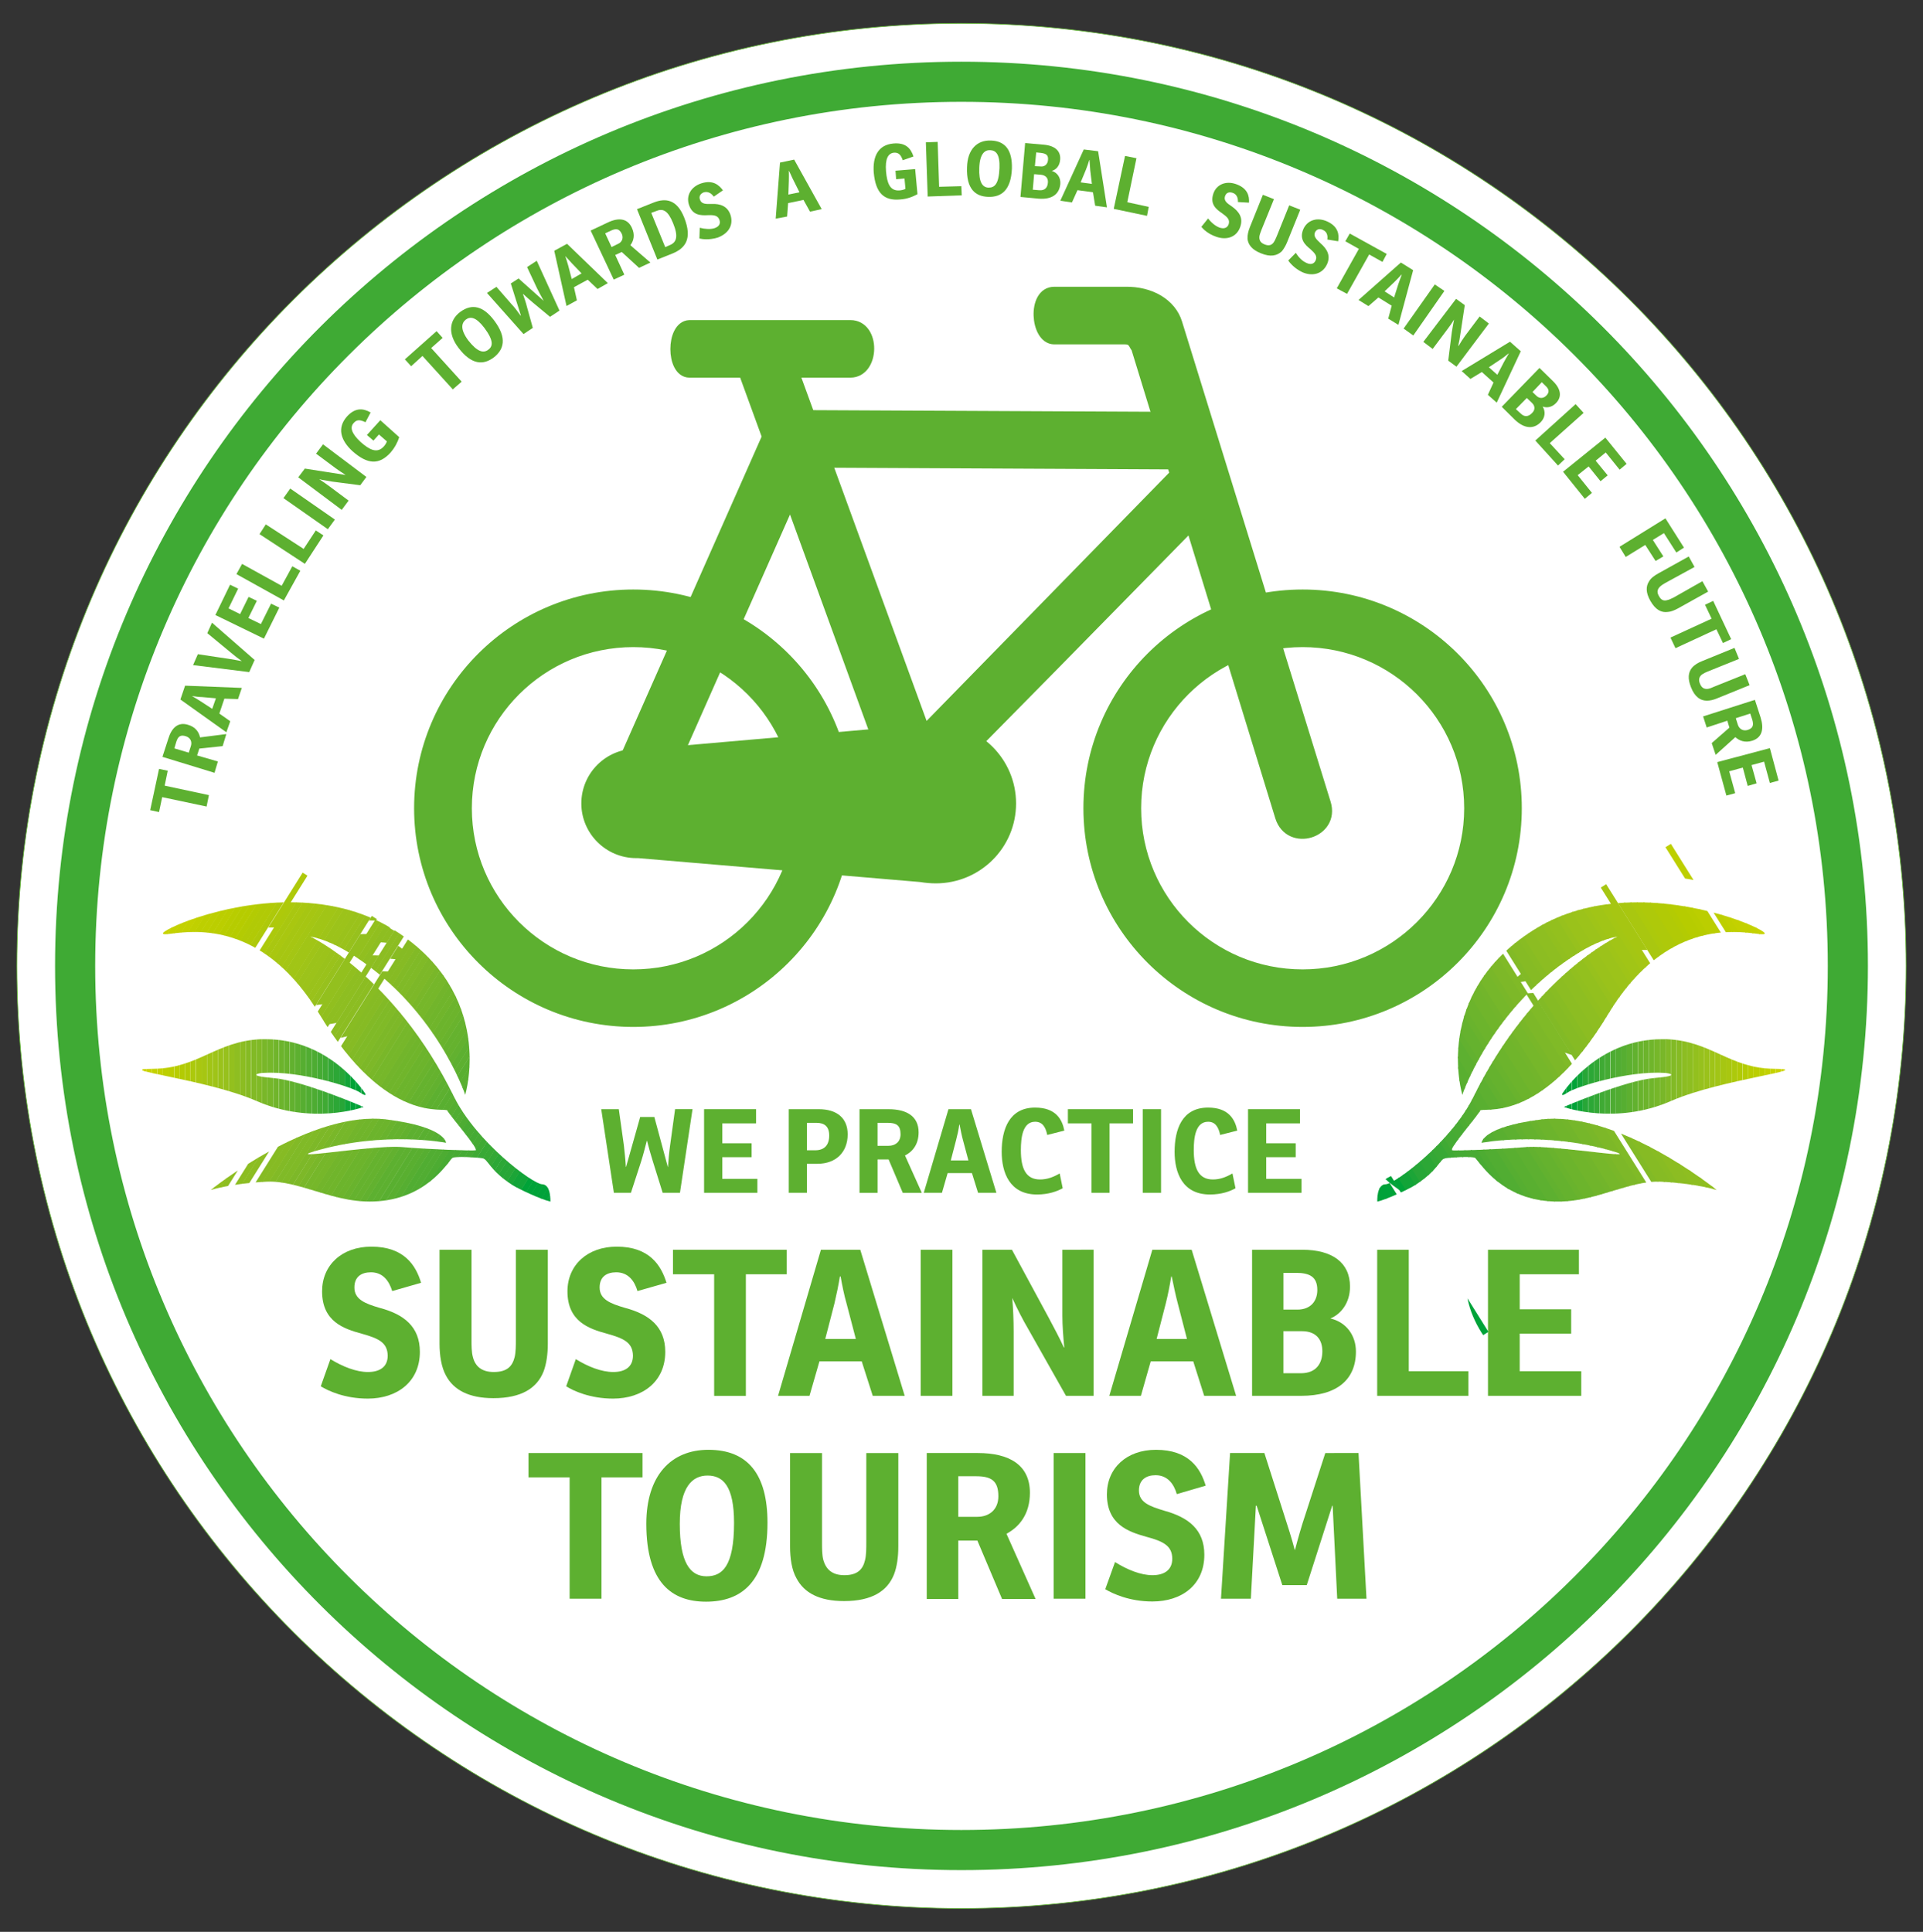<?xml version="1.0" encoding="utf-8"?>
<!-- Generator: Adobe Illustrator 16.0.0, SVG Export Plug-In . SVG Version: 6.00 Build 0)  -->
<!DOCTYPE svg PUBLIC "-//W3C//DTD SVG 1.1//EN" "http://www.w3.org/Graphics/SVG/1.1/DTD/svg11.dtd">
<svg version="1.1" id="Layer_1" xmlns="http://www.w3.org/2000/svg" xmlns:xlink="http://www.w3.org/1999/xlink" x="0px" y="0px"
	 width="102.363px" height="102.845px" viewBox="0 0 102.363 102.845" enable-background="new 0 0 102.363 102.845"
	 xml:space="preserve">
<rect x="0" y="0" width="102.363" height="102.845" fill="#333333" stroke="none"/>
<g>
	<path fill="#FFFFFF" d="M0.898,51.424c0-27.712,22.519-50.181,50.275-50.181c27.78,0,50.292,22.469,50.292,50.181
		c0,27.712-22.513,50.179-50.292,50.179C23.417,101.603,0.898,79.136,0.898,51.424"/>
	<path fill="none" stroke="#5DB030" stroke-width="0.036" stroke-miterlimit="3.864" d="M0.898,51.424
		c0-27.712,22.519-50.181,50.275-50.181c27.78,0,50.292,22.469,50.292,50.181c0,27.712-22.513,50.179-50.292,50.179
		C23.417,101.603,0.898,79.136,0.898,51.424z"/>
	<polygon fill="#5DB030" points="8.466,43.232 8.634,42.437 10.997,42.938 11.121,42.33 8.765,41.826 8.929,41.031 8.466,40.934 
		7.995,43.131 	"/>
	<path fill="#5DB030" d="M10.048,40.07l-0.767-0.229l0.099-0.336c0.086-0.28,0.209-0.408,0.518-0.308
		c0.248,0.084,0.334,0.3,0.262,0.523L10.048,40.07z M10.649,39.257c-0.058-0.279-0.242-0.557-0.641-0.671
		c-0.53-0.167-0.877,0.164-1.053,0.755l-0.308,0.952l2.772,0.85l0.179-0.604l-1.106-0.321l0.118-0.366l1.241-0.13l0.197-0.642
		L10.649,39.257z"/>
	<path fill="#5DB030" d="M10.217,37.055c0.163,0.023,0.394,0.056,0.542,0.056l0.734,0.065l-0.196,0.561l-0.615-0.4
		C10.532,37.234,10.354,37.138,10.217,37.055 M12.257,38.397l-0.581-0.409l0.267-0.793l0.726,0.022l0.204-0.595l-3.021-0.119
		L9.603,37.24l2.446,1.745L12.257,38.397z"/>
	<path fill="#5DB030" d="M12.873,35.197L12.873,35.197c-0.204-0.039-0.489-0.091-0.708-0.124l-1.633-0.245l-0.254,0.58l2.989,0.373
		l0.288-0.646l-2.271-1.985l-0.249,0.558l1.257,1.038C12.441,34.876,12.696,35.074,12.873,35.197"/>
	<polygon fill="#5DB030" points="14.049,34 14.868,32.349 14.43,32.137 13.888,33.223 13.221,32.901 13.672,31.986 13.232,31.777 
		12.781,32.692 12.165,32.389 12.677,31.338 12.246,31.129 11.465,32.742 	"/>
	<polygon fill="#5DB030" points="15.11,31.967 15.988,30.386 15.561,30.146 14.994,31.186 12.886,30.021 12.586,30.564 	"/>
	<polygon fill="#5DB030" points="16.229,30.018 17.216,28.504 16.811,28.239 16.164,29.223 14.149,27.917 13.814,28.436 	"/>
	<polygon fill="#5DB030" points="15.089,26.519 17.451,28.174 17.826,27.66 15.451,26.009 	"/>
	<path fill="#5DB030" d="M16.824,24.151l1.039,0.774c0.165,0.12,0.349,0.242,0.53,0.357c-0.006,0.004,0,0.004,0,0.004
		c-0.203-0.031-0.445-0.072-0.667-0.105l-1.498-0.235l-0.352,0.466l2.313,1.732l0.367-0.493l-1.021-0.762
		c-0.178-0.137-0.367-0.257-0.544-0.378l0,0c0.23,0.057,0.458,0.08,0.68,0.126l1.505,0.196l0.327-0.441l-2.308-1.738L16.824,24.151z
		"/>
	<path fill="#5DB030" d="M19.877,23.457l0.295-0.326l0.423,0.369c-0.037,0.097-0.094,0.193-0.168,0.271
		c-0.358,0.392-0.764,0.17-1.229-0.238c-0.511-0.475-0.576-0.797-0.368-1.017c0.172-0.199,0.356-0.167,0.623-0.036l0.276-0.521
		c-0.413-0.239-0.832-0.254-1.258,0.212c-0.549,0.62-0.326,1.285,0.293,1.851c0.808,0.716,1.42,0.729,2.014,0.084
		c0.25-0.287,0.387-0.565,0.473-0.832l-1.007-0.903l-0.713,0.787L19.877,23.457z"/>
	<polygon fill="#5DB030" points="21.886,19.497 22.488,18.95 24.104,20.73 24.575,20.318 22.952,18.529 23.562,17.989 
		23.241,17.629 21.552,19.131 	"/>
	<path fill="#5DB030" d="M25.778,17.449c0.524,0.701,0.457,0.999,0.203,1.178c-0.268,0.192-0.588,0.086-1.056-0.506
		c-0.436-0.593-0.363-0.919-0.129-1.107C25.033,16.838,25.333,16.867,25.778,17.449 M26.275,19.036
		c0.551-0.423,0.732-1.04,0.027-1.978c-0.577-0.763-1.172-0.914-1.8-0.454c-0.59,0.441-0.673,1.148-0.104,1.904
		C25.117,19.458,25.744,19.428,26.275,19.036"/>
	<path fill="#5DB030" d="M28.362,17.456l-0.307-1.102c-0.052-0.225-0.152-0.508-0.216-0.691v-0.019
		c0.164,0.155,0.373,0.334,0.551,0.485l0.889,0.738l0.502-0.333l-1.21-2.652l-0.515,0.336l0.536,1.141
		c0.104,0.2,0.234,0.455,0.346,0.656v0.001l-1.335-1.191l-0.413,0.266l0.538,1.71h-0.02c-0.151-0.215-0.309-0.428-0.459-0.584
		l-0.824-0.946l-0.503,0.326l1.944,2.188L28.362,17.456z"/>
	<path fill="#5DB030" d="M30.092,13.634c0.107,0.108,0.257,0.291,0.362,0.397l0.503,0.524l-0.523,0.302l-0.188-0.721
		c-0.045-0.163-0.106-0.35-0.156-0.503H30.092z M30.709,15.988l-0.157-0.698l0.733-0.399l0.523,0.495l0.548-0.313l-2.172-2.094
		l-0.68,0.371l0.653,2.942L30.709,15.988z"/>
	<path fill="#5DB030" d="M32.554,13.152l-0.339-0.729l0.313-0.148c0.262-0.117,0.431-0.11,0.569,0.17c0.11,0.243,0,0.455-0.202,0.54
		L32.554,13.152z M33.555,13.055c0.177-0.233,0.259-0.552,0.077-0.936c-0.233-0.498-0.705-0.545-1.269-0.278l-0.922,0.434
		l1.23,2.611l0.563-0.262l-0.485-1.049l0.348-0.16l0.921,0.846l0.604-0.284L33.555,13.055z"/>
	<path fill="#5DB030" d="M34.667,11.333l0.287-0.106c0.347-0.142,0.606,0,0.868,0.637c0.296,0.71,0.205,1.041-0.181,1.191
		l-0.23,0.102L34.667,11.333z M34.992,13.817l0.793-0.316c0.674-0.275,1.1-0.764,0.627-1.94c-0.384-0.941-0.974-1.03-1.609-0.782
		l-0.896,0.356L34.992,13.817z"/>
	<path fill="#5DB030" d="M37.23,12.698c0.17,0.039,0.529,0.085,0.961-0.046c0.55-0.194,0.877-0.639,0.694-1.21
		c-0.157-0.464-0.537-0.606-1.021-0.584c-0.309,0.011-0.529,0-0.603-0.228c-0.072-0.188,0.035-0.329,0.21-0.394
		c0.23-0.058,0.405,0.065,0.523,0.234l0.489-0.337c-0.21-0.283-0.535-0.571-1.157-0.37c-0.549,0.18-0.81,0.654-0.653,1.135
		c0.183,0.575,0.633,0.575,1.007,0.557c0.346-0.014,0.537,0.019,0.62,0.261c0.074,0.227-0.064,0.359-0.26,0.43
		c-0.229,0.073-0.518,0.049-0.791-0.021L37.23,12.698z"/>
	<path fill="#5DB030" d="M41.997,9.089c0.08,0.15,0.158,0.354,0.237,0.501l0.322,0.646l-0.59,0.123l0.026-0.724
		c0.005-0.17,0.005-0.379,0-0.537L41.997,9.089z M41.899,11.528l0.053-0.715l0.818-0.17l0.348,0.625l0.621-0.136l-1.465-2.635
		L41.52,8.656l-0.229,2.985L41.899,11.528z"/>
	<path fill="#5DB030" d="M47.702,9.54l0.445-0.037l0.052,0.551c-0.086,0.047-0.197,0.073-0.309,0.083
		c-0.524,0.045-0.671-0.396-0.726-1.012c-0.056-0.689,0.119-0.967,0.427-0.997c0.249-0.015,0.365,0.123,0.464,0.403l0.57-0.2
		c-0.146-0.453-0.432-0.746-1.062-0.692c-0.836,0.07-1.117,0.715-1.052,1.554c0.099,1.074,0.537,1.509,1.413,1.425
		c0.378-0.027,0.666-0.146,0.914-0.28l-0.123-1.336l-1.047,0.086L47.702,9.54z"/>
	<polygon fill="#5DB030" points="49.382,10.463 51.194,10.399 51.173,9.912 49.99,9.944 49.913,7.554 49.285,7.577 	"/>
	<path fill="#5DB030" d="M53.203,8.944c-0.034,0.87-0.268,1.045-0.578,1.045c-0.333-0.009-0.529-0.293-0.497-1.061
		c0.026-0.736,0.289-0.949,0.582-0.934C53.012,8.009,53.23,8.21,53.203,8.944 M52.595,10.48c0.7,0.027,1.222-0.343,1.27-1.512
		c0.023-0.95-0.336-1.458-1.114-1.487c-0.745-0.029-1.25,0.476-1.276,1.419C51.43,10.079,51.934,10.455,52.595,10.48"/>
	<path fill="#5DB030" d="M55.158,8.115L55.4,8.139c0.281,0.034,0.413,0.113,0.386,0.381c-0.019,0.212-0.164,0.377-0.423,0.339
		l-0.275-0.013L55.158,8.115z M55.047,9.273l0.365,0.03c0.27,0.029,0.393,0.195,0.367,0.429c-0.02,0.249-0.157,0.424-0.463,0.395
		l-0.34-0.028L55.047,9.273z M54.32,10.485l0.969,0.091c0.7,0.054,1.098-0.229,1.152-0.776c0.025-0.324-0.132-0.595-0.452-0.703
		c0.217-0.059,0.419-0.252,0.444-0.599c0.039-0.454-0.274-0.743-0.87-0.795l-0.994-0.086L54.32,10.485z"/>
	<path fill="#5DB030" d="M57.996,8.52c0.015,0.166,0.026,0.384,0.039,0.545l0.087,0.726l-0.597-0.082l0.282-0.68
		c0.065-0.165,0.131-0.359,0.177-0.51H57.996z M57.061,10.778l0.295-0.654l0.824,0.112l0.117,0.716l0.627,0.087l-0.47-2.988
		L57.69,7.957l-1.249,2.73L57.061,10.778z"/>
	<polygon fill="#5DB030" points="59.285,11.119 61.057,11.492 61.148,11.014 60.006,10.766 60.495,8.423 59.886,8.303 	"/>
	<path fill="#5DB030" d="M63.949,12.076c0.116,0.144,0.365,0.382,0.797,0.53c0.549,0.193,1.087,0.023,1.274-0.53
		c0.165-0.48-0.058-0.809-0.456-1.092c-0.263-0.171-0.433-0.31-0.354-0.542c0.072-0.206,0.236-0.232,0.412-0.174
		c0.223,0.08,0.281,0.279,0.275,0.488l0.588,0.033c0.026-0.363-0.08-0.775-0.695-0.989c-0.541-0.188-1.039,0.025-1.201,0.503
		c-0.197,0.578,0.162,0.848,0.464,1.05c0.286,0.207,0.425,0.337,0.349,0.589c-0.081,0.215-0.271,0.244-0.486,0.175
		c-0.211-0.079-0.439-0.263-0.607-0.488L63.949,12.076z"/>
	<path fill="#5DB030" d="M67.813,10.605l-0.588-0.235l-0.692,1.719c-0.085,0.213-0.138,0.428-0.126,0.634
		c0.041,0.322,0.256,0.58,0.707,0.759c0.523,0.22,0.872,0.13,1.12-0.105c0.104-0.128,0.208-0.304,0.278-0.478l0.702-1.735
		l-0.589-0.232l-0.661,1.642c-0.051,0.114-0.098,0.233-0.162,0.326c-0.105,0.146-0.249,0.209-0.491,0.11
		c-0.225-0.09-0.293-0.236-0.27-0.437c0.015-0.093,0.062-0.208,0.1-0.314L67.813,10.605z"/>
	<path fill="#5DB030" d="M68.573,13.87c0.099,0.137,0.333,0.418,0.738,0.615c0.523,0.239,1.079,0.121,1.327-0.416
		c0.203-0.446,0.021-0.8-0.346-1.118c-0.229-0.213-0.386-0.374-0.294-0.583c0.092-0.182,0.26-0.209,0.424-0.126
		c0.223,0.1,0.263,0.313,0.231,0.509l0.579,0.094c0.062-0.345,0.008-0.785-0.579-1.053c-0.525-0.241-1.042-0.083-1.264,0.381
		c-0.25,0.551,0.077,0.862,0.359,1.086c0.26,0.234,0.386,0.386,0.279,0.615c-0.095,0.203-0.293,0.217-0.481,0.123
		c-0.224-0.095-0.42-0.294-0.568-0.537L68.573,13.87z"/>
	<polygon fill="#5DB030" points="71.613,12.845 72.334,13.25 71.157,15.351 71.705,15.645 72.883,13.548 73.59,13.944 
		73.817,13.519 71.849,12.433 	"/>
	<path fill="#5DB030" d="M74.615,14.624c-0.051,0.157-0.138,0.362-0.183,0.509l-0.222,0.703l-0.506-0.326l0.525-0.5
		c0.129-0.124,0.267-0.274,0.365-0.385H74.615z M72.843,16.296l0.53-0.46l0.708,0.439l-0.184,0.688l0.542,0.333l0.784-2.912
		l-0.653-0.408l-2.255,1.994L72.843,16.296z"/>
	<polygon fill="#5DB030" points="76.375,15.143 74.716,17.492 75.231,17.861 76.886,15.488 	"/>
	<path fill="#5DB030" d="M78.762,16.848l-0.777,1.035c-0.116,0.165-0.242,0.352-0.34,0.529c-0.021-0.011-0.021,0.002-0.021-0.011
		c0.045-0.188,0.091-0.432,0.118-0.648l0.229-1.508l-0.464-0.335l-1.742,2.291l0.498,0.376l0.76-1.017
		c0.138-0.18,0.275-0.373,0.379-0.547l0,0c-0.053,0.235-0.084,0.463-0.123,0.681l-0.189,1.508l0.438,0.32l1.726-2.298L78.762,16.848
		z"/>
	<path fill="#5DB030" d="M80.314,18.819c-0.086,0.151-0.203,0.351-0.275,0.487l-0.335,0.648l-0.451-0.403l0.609-0.405
		c0.149-0.094,0.313-0.222,0.437-0.328H80.314z M78.272,20.173l0.608-0.368l0.621,0.56l-0.301,0.654l0.472,0.418l1.28-2.736
		l-0.574-0.509l-2.572,1.562L78.272,20.173z"/>
	<path fill="#5DB030" d="M82.072,20.347l0.183,0.18c0.203,0.182,0.241,0.344,0.06,0.531c-0.143,0.149-0.361,0.189-0.543,0
		l-0.195-0.188L82.072,20.347z M81.273,21.188l0.264,0.249c0.202,0.189,0.176,0.4,0.011,0.556c-0.176,0.18-0.386,0.235-0.601,0.02
		l-0.255-0.233L81.273,21.188z M79.939,21.656l0.693,0.686c0.511,0.488,1.008,0.52,1.387,0.128c0.223-0.229,0.268-0.552,0.098-0.826
		c0.191,0.072,0.478,0.063,0.715-0.19c0.324-0.334,0.254-0.759-0.172-1.17l-0.712-0.696L79.939,21.656z"/>
	<polygon fill="#5DB030" points="81.727,23.453 82.935,24.786 83.289,24.448 82.496,23.591 84.297,21.982 83.872,21.515 	"/>
	<polygon fill="#5DB030" points="83.203,25.115 84.361,26.555 84.741,26.239 83.982,25.296 84.564,24.832 85.198,25.619 
		85.578,25.307 84.938,24.526 85.474,24.088 86.213,25.004 86.585,24.694 85.454,23.298 	"/>
	<polygon fill="#5DB030" points="88.652,27.595 86.207,29.111 86.539,29.651 87.578,29.011 88.129,29.866 88.542,29.622 
		87.982,28.745 88.572,28.382 89.232,29.415 89.639,29.154 	"/>
	<path fill="#5DB030" d="M90.202,30.184l-0.308-0.558l-1.621,0.901c-0.197,0.108-0.393,0.246-0.492,0.422
		c-0.176,0.268-0.176,0.604,0.065,1.031c0.271,0.482,0.589,0.649,0.936,0.598c0.157-0.007,0.354-0.088,0.531-0.184l1.614-0.898
		l-0.307-0.554L89.09,31.81c-0.116,0.05-0.235,0.12-0.326,0.134c-0.191,0.06-0.34,0.014-0.459-0.215
		c-0.124-0.208-0.078-0.36,0.054-0.493c0.077-0.073,0.184-0.145,0.275-0.194L90.202,30.184z"/>
	<polygon fill="#5DB030" points="90.759,32.195 91.11,32.937 88.92,33.943 89.188,34.508 91.366,33.5 91.714,34.233 92.152,34.027 
		91.195,31.99 	"/>
	<path fill="#5DB030" d="M92.569,35.079l-0.24-0.588l-1.728,0.706c-0.21,0.082-0.405,0.2-0.536,0.354
		c-0.203,0.248-0.235,0.581-0.052,1.036c0.202,0.524,0.508,0.716,0.848,0.716c0.165,0,0.361-0.045,0.55-0.127l1.722-0.7l-0.23-0.584
		l-1.64,0.657c-0.118,0.052-0.244,0.11-0.348,0.124c-0.184,0.019-0.327-0.037-0.423-0.272c-0.101-0.233-0.027-0.389,0.109-0.495
		c0.091-0.061,0.214-0.124,0.306-0.157L92.569,35.079z"/>
	<path fill="#5DB030" d="M92.398,38.235l0.768-0.247l0.111,0.331c0.076,0.277,0.051,0.447-0.249,0.542
		c-0.256,0.074-0.446-0.06-0.518-0.271L92.398,38.235z M92.375,39.243c0.207,0.189,0.509,0.318,0.907,0.189
		c0.53-0.175,0.621-0.64,0.438-1.233l-0.305-0.941l-2.757,0.882l0.191,0.59l1.098-0.361l0.111,0.368l-0.942,0.824l0.21,0.626
		L92.375,39.243z"/>
	<polygon fill="#5DB030" points="91.411,40.573 91.897,42.355 92.367,42.226 92.047,41.062 92.772,40.864 93.033,41.841 
		93.506,41.702 93.236,40.731 93.903,40.549 94.212,41.684 94.676,41.556 94.212,39.828 	"/>
	<path fill="none" stroke="#3FAA34" stroke-width="2.136" stroke-miterlimit="3.864" d="M3.999,51.424
		c0-25.998,21.131-47.071,47.174-47.071c26.063,0,47.19,21.073,47.19,47.071c0,26.003-21.127,47.068-47.19,47.068
		C25.13,98.492,3.999,77.427,3.999,51.424z"/>
	<polygon fill="#5DB030" points="28.133,78.65 30.322,78.65 30.322,85.111 32.017,85.111 32.017,78.65 34.202,78.65 34.202,77.355 
		28.133,77.355 	"/>
	<path fill="#5DB030" d="M39.074,81.076c0,2.324-0.634,2.842-1.464,2.842c-0.882,0-1.425-0.744-1.425-2.793
		c0-1.979,0.672-2.57,1.477-2.57C38.475,78.554,39.074,79.093,39.074,81.076 M37.583,85.269c1.871,0,3.271-1.031,3.271-4.205
		c0-2.553-1.027-3.881-3.146-3.881c-2,0-3.304,1.389-3.304,3.938C34.404,84.287,35.785,85.269,37.583,85.269"/>
	<path fill="#5DB030" d="M43.758,77.355h-1.702v4.982c0,0.607,0.086,1.246,0.347,1.697c0.406,0.766,1.212,1.203,2.526,1.203
		c1.504,0,2.308-0.545,2.655-1.408c0.163-0.406,0.234-0.955,0.234-1.484v-4.99h-1.704v4.74c0,0.33,0,0.697-0.068,0.965
		c-0.116,0.496-0.41,0.799-1.099,0.799c-0.662,0-0.981-0.324-1.12-0.805c-0.07-0.266-0.07-0.619-0.07-0.896V77.355z"/>
	<path fill="#5DB030" d="M51.011,80.751v-2.16h0.935c0.792,0,1.198,0.215,1.198,1.064c0,0.723-0.498,1.096-1.118,1.096H51.011z
		 M53.576,81.654c0.693-0.373,1.247-1.055,1.247-2.184c0-1.484-1.104-2.115-2.771-2.115h-2.721v7.77h1.68v-3.109h1.015l1.314,3.109
		h1.785L53.576,81.654z"/>
	<rect x="56.086" y="77.355" fill="#5DB030" width="1.695" height="7.756"/>
	<path fill="#5DB030" d="M58.834,84.605c0.405,0.242,1.294,0.654,2.506,0.654c1.574,0,2.768-0.887,2.768-2.49
		c0-1.342-0.854-1.99-2.122-2.34c-0.797-0.24-1.36-0.445-1.36-1.084c0-0.559,0.381-0.809,0.884-0.809
		c0.648,0,0.98,0.477,1.132,1.006l1.538-0.449c-0.274-0.916-0.891-1.91-2.649-1.91c-1.564,0-2.609,0.979-2.609,2.371
		c0,1.602,1.143,1.992,2.09,2.258c0.918,0.242,1.383,0.484,1.389,1.168c0,0.625-0.459,0.879-1.054,0.879
		c-0.621,0-1.339-0.289-1.993-0.699L58.834,84.605z"/>
	<path fill="#5DB030" d="M70.547,77.355l-1.072,3.313c-0.176,0.512-0.393,1.271-0.542,1.844H68.92
		c-0.145-0.561-0.382-1.305-0.558-1.844l-1.058-3.313h-1.826l-0.484,7.756h1.59l0.268-4.951h0.041l1.366,4.227h1.301l1.354-4.227
		h0.024l0.243,4.951h1.558l-0.424-7.756H70.547z"/>
	<path fill="#5DB030" d="M17.074,73.802c0.404,0.248,1.279,0.656,2.504,0.656c1.568,0,2.772-0.9,2.772-2.49
		c0-1.342-0.855-2-2.132-2.338c-0.798-0.232-1.353-0.457-1.353-1.088c0-0.574,0.374-0.809,0.883-0.809c0.641,0,0.967,0.471,1.13,1
		l1.536-0.441c-0.273-0.918-0.894-1.924-2.648-1.924c-1.563,0-2.621,0.98-2.621,2.379c0,1.607,1.15,1.994,2.106,2.254
		c0.909,0.252,1.371,0.473,1.387,1.168c0,0.625-0.453,0.873-1.056,0.873c-0.62,0-1.341-0.285-1.994-0.686L17.074,73.802z"/>
	<path fill="#5DB030" d="M25.098,66.533h-1.701v4.998c0,0.615,0.093,1.25,0.347,1.709c0.406,0.756,1.216,1.195,2.519,1.195
		c1.503,0,2.321-0.541,2.669-1.414c0.156-0.406,0.229-0.947,0.229-1.477v-5.012h-1.701v4.75c0,0.34,0,0.697-0.066,0.971
		c-0.125,0.49-0.405,0.789-1.112,0.789c-0.647,0-0.988-0.309-1.11-0.799c-0.073-0.266-0.073-0.611-0.073-0.896V66.533z"/>
	<path fill="#5DB030" d="M30.139,73.802c0.386,0.248,1.284,0.656,2.494,0.656c1.569,0,2.779-0.9,2.779-2.49
		c0-1.342-0.863-2-2.132-2.338c-0.798-0.232-1.361-0.457-1.361-1.088c0-0.574,0.379-0.809,0.883-0.809c0.642,0,0.98,0.471,1.131,1
		l1.545-0.441c-0.284-0.918-0.898-1.924-2.65-1.924c-1.557,0-2.622,0.98-2.622,2.379c0,1.607,1.144,1.994,2.1,2.254
		c0.91,0.252,1.372,0.473,1.387,1.168c0,0.625-0.452,0.873-1.047,0.873c-0.629,0-1.35-0.285-1.995-0.686L30.139,73.802z"/>
	<polygon fill="#5DB030" points="35.823,67.839 38.015,67.839 38.015,74.312 39.703,74.312 39.703,67.839 41.878,67.839 
		41.878,66.533 35.823,66.533 	"/>
	<path fill="#5DB030" d="M44.746,67.955c0.077,0.439,0.194,1.023,0.313,1.426l0.498,1.902h-1.628l0.492-1.902
		c0.11-0.467,0.22-1.004,0.288-1.426H44.746z M43.09,74.31l0.53-1.838h2.249l0.588,1.838h1.701l-2.365-7.777h-2.094l-2.282,7.777
		H43.09z"/>
	<rect x="49.01" y="66.533" fill="#5DB030" width="1.688" height="7.777"/>
	<path fill="#5DB030" d="M56.551,66.533v3.506c0,0.537,0.047,1.129,0.1,1.688c0,0-0.008,0.012-0.02,0.012
		c-0.223-0.496-0.539-1.078-0.817-1.604l-1.948-3.602h-1.573v7.777h1.664v-3.432c0-0.602-0.026-1.209-0.073-1.762v-0.014
		c0.268,0.586,0.554,1.148,0.856,1.662l2.003,3.545h1.472v-7.777H56.551z"/>
	<path fill="#5DB030" d="M62.371,67.955c0.092,0.439,0.211,1.023,0.321,1.426l0.491,1.902h-1.615l0.49-1.902
		c0.117-0.467,0.221-1.004,0.288-1.426H62.371z M60.731,74.31l0.524-1.838h2.262L64.1,74.31h1.7l-2.367-7.777H61.34l-2.29,7.777
		H60.731z"/>
	<path fill="#5DB030" d="M68.318,67.763h0.666c0.752,0,1.138,0.225,1.138,0.916c0,0.584-0.354,1.041-1.06,1.041h-0.744V67.763z
		 M68.318,70.869h0.987c0.745,0,1.085,0.438,1.085,1.07c0,0.65-0.334,1.168-1.137,1.168h-0.936V70.869z M66.649,74.31h2.615
		c1.904,0,2.913-0.863,2.913-2.357c0-0.852-0.504-1.563-1.361-1.762c0.523-0.211,1.046-0.783,1.046-1.697
		c0-1.27-0.934-1.961-2.543-1.961h-2.67V74.31z"/>
	<polygon fill="#5DB030" points="73.309,74.31 78.162,74.31 78.162,73 74.99,73 74.99,66.533 73.309,66.533 	"/>
	<polygon fill="#5DB030" points="79.207,74.31 84.172,74.31 84.172,73 80.895,73 80.895,70.998 83.635,70.998 83.635,69.703 
		80.895,69.703 80.895,67.839 84.047,67.839 84.047,66.533 79.207,66.533 	"/>
	<path fill="#5DB030" d="M33.585,63.501l0.543-1.668c0.112-0.355,0.224-0.787,0.301-1.098h0.014c0.078,0.322,0.197,0.729,0.3,1.064
		l0.531,1.701h0.921l0.669-4.451h-0.929L35.667,61c-0.046,0.326-0.086,0.768-0.11,1.125l-0.007,0.008l-0.719-2.668h-0.753
		l-0.751,2.66l-0.013-0.01c-0.021-0.402-0.072-0.82-0.105-1.143L32.94,59.05h-0.936l0.674,4.451H33.585z"/>
	<polygon fill="#5DB030" points="37.479,63.501 40.316,63.501 40.316,62.759 38.447,62.759 38.447,61.605 40.01,61.605 
		40.01,60.865 38.447,60.865 38.447,59.806 40.246,59.806 40.246,59.05 37.479,59.05 	"/>
	<path fill="#5DB030" d="M42.954,61.238v-1.461h0.509c0.426,0,0.676,0.197,0.676,0.674c0,0.504-0.25,0.787-0.747,0.787H42.954z
		 M42.954,61.957h0.556c0.994,0,1.613-0.621,1.613-1.568c0-0.869-0.58-1.338-1.536-1.338h-1.601v4.451h0.968V61.957z"/>
	<path fill="#5DB030" d="M46.712,61v-1.223h0.538c0.452,0,0.687,0.121,0.687,0.607c0,0.414-0.288,0.615-0.635,0.615H46.712z
		 M48.174,61.515c0.411-0.205,0.725-0.598,0.725-1.234c0-0.85-0.634-1.23-1.597-1.23h-1.549v4.451h0.96v-1.775h0.589l0.753,1.775
		h1.013L48.174,61.515z"/>
	<path fill="#5DB030" d="M51.082,59.873c0.045,0.25,0.112,0.588,0.177,0.82l0.29,1.084h-0.937l0.282-1.084
		c0.071-0.266,0.139-0.58,0.169-0.82H51.082z M50.141,63.501l0.303-1.049h1.293l0.326,1.049h0.976l-1.354-4.451h-1.197l-1.315,4.451
		H50.141z"/>
	<path fill="#5DB030" d="M55.363,62.792c-0.743,0-1.021-0.561-1.021-1.563c0-0.639,0.085-1.51,0.757-1.51
		c0.381,0,0.558,0.268,0.647,0.703l0.909-0.232c-0.11-0.578-0.438-1.225-1.557-1.225c-1.38,0-1.777,1.166-1.777,2.354
		c0,1.09,0.412,2.273,1.882,2.273c0.602,0,1.062-0.166,1.366-0.332l-0.161-0.789C56.074,62.666,55.74,62.792,55.363,62.792"/>
	<polygon fill="#5DB030" points="56.845,59.806 58.103,59.806 58.103,63.501 59.062,63.501 59.062,59.806 60.312,59.806 
		60.312,59.05 56.845,59.05 	"/>
	<rect x="60.829" y="59.05" fill="#5DB030" width="0.975" height="4.451"/>
	<path fill="#5DB030" d="M64.563,62.792c-0.739,0-1.018-0.561-1.018-1.563c0-0.639,0.084-1.51,0.764-1.51
		c0.373,0,0.551,0.268,0.641,0.703l0.91-0.232c-0.112-0.578-0.446-1.225-1.551-1.225c-1.395,0-1.784,1.166-1.784,2.354
		c0,1.09,0.405,2.273,1.882,2.273c0.61,0,1.066-0.166,1.36-0.332l-0.163-0.789C65.27,62.666,64.942,62.792,64.563,62.792"/>
	<polygon fill="#5DB030" points="66.434,63.501 69.278,63.501 69.278,62.759 67.402,62.759 67.402,61.605 68.972,61.605 
		68.972,60.865 67.402,60.865 67.402,59.806 69.2,59.806 69.2,59.05 66.434,59.05 	"/>
	<path fill="none" stroke="#5DB030" stroke-width="0.628" stroke-miterlimit="3.864" d="M69.339,34.136
		c-4.927,0-8.909,3.977-8.909,8.894c0,4.91,3.982,8.892,8.909,8.892c4.917,0,8.915-3.982,8.915-8.892
		C78.254,38.112,74.256,34.136,69.339,34.136z M69.339,31.698c6.271,0,11.354,5.069,11.354,11.331
		c0,6.248-5.083,11.328-11.354,11.328c-6.271,0-11.354-5.08-11.354-11.328C57.984,36.767,63.067,31.698,69.339,31.698z"/>
	<path fill="#5DB030" d="M69.339,34.136c-4.927,0-8.909,3.977-8.909,8.894c0,4.91,3.982,8.892,8.909,8.892
		c4.917,0,8.915-3.982,8.915-8.892C78.254,38.112,74.256,34.136,69.339,34.136 M69.339,31.698c6.271,0,11.354,5.069,11.354,11.331
		c0,6.248-5.083,11.328-11.354,11.328c-6.271,0-11.354-5.08-11.354-11.328C57.984,36.767,63.067,31.698,69.339,31.698"/>
	<path fill="#5DB030" d="M68.188,43.481l-7.675-25.002c-0.122-0.078-0.13-0.463-0.627-0.459h-3.772
		c-0.955-0.004-1.126-2.439,0-2.439h3.772c1.354-0.031,2.428,0.63,2.733,1.622l7.909,25.563
		C71.013,44.313,68.677,45.027,68.188,43.481"/>
	<path fill="none" stroke="#5DB030" stroke-width="0.628" stroke-miterlimit="3.864" d="M68.188,43.481l-7.675-25.002
		c-0.122-0.078-0.13-0.463-0.627-0.459h-3.772c-0.955-0.004-1.126-2.439,0-2.439h3.772c1.354-0.031,2.428,0.63,2.733,1.622
		l7.909,25.563C71.013,44.313,68.677,45.027,68.188,43.481z"/>
	<path fill="none" stroke="#5DB030" stroke-width="0.628" stroke-miterlimit="3.864" d="M64.772,26.516
		c-0.021,0.012-8.138,8.324-12.904,13.136c-2.173,1.781-3.814,3.268-4.299,1.965l-8.207-22.532c-0.548-1.515,1.74-2.361,2.289-0.827
		L49.2,38.956l13.822-14.148C64.152,23.642,65.629,25.591,64.772,26.516z"/>
	<path fill="#5DB030" d="M64.772,26.516c-0.021,0.012-8.138,8.324-12.904,13.136c-2.173,1.781-3.814,3.268-4.299,1.965
		l-8.207-22.532c-0.548-1.515,1.74-2.361,2.289-0.827L49.2,38.956l13.822-14.148C64.152,23.642,65.629,25.591,64.772,26.516"/>
	<path fill="#5DB030" d="M36.701,17.355h8.568c1.295,0,1.242,2.434,0,2.436h-8.568C35.764,19.789,35.764,17.387,36.701,17.355"/>
	<path fill="none" stroke="#5DB030" stroke-width="0.628" stroke-miterlimit="3.864" d="M36.701,17.355h8.568
		c1.295,0,1.242,2.434,0,2.436h-8.568C35.764,19.789,35.764,17.387,36.701,17.355z"/>
	<path fill="none" stroke="#5DB030" stroke-width="0.628" stroke-miterlimit="3.864" d="M62.503,24.676
		c-0.269,0-15.817-0.079-19.549-0.096l-8.228,18.59c-0.648,1.482-2.892,0.501-2.225-0.983l8.549-19.317
		c0.125-0.297,0.791-0.736,1.12-0.726c0,0,20.04,0.097,20.333,0.097C64.125,22.24,64.125,24.676,62.503,24.676z"/>
	<path fill="#5DB030" d="M62.503,24.676c-0.269,0-15.817-0.079-19.549-0.096l-8.228,18.59c-0.648,1.482-2.892,0.501-2.225-0.983
		l8.549-19.317c0.125-0.297,0.791-0.736,1.12-0.726c0,0,20.04,0.097,20.333,0.097C64.125,22.24,64.125,24.676,62.503,24.676"/>
	<path fill="#5DB030" d="M49.03,38.586c0.255-0.055,0.523-0.079,0.782-0.079c2.362,0,4.274,1.913,4.274,4.267
		c0,2.354-1.912,4.254-4.274,4.254c-0.277,0-0.566-0.027-0.829-0.071l-15.012-1.273h-0.103c-1.609,0-2.923-1.307-2.923-2.91
		c0-1.615,1.314-2.914,2.923-2.914c0.11,0,0.229,0,0.333,0.021L49.03,38.586z"/>
	<path fill="none" stroke="#5DB030" stroke-width="0.628" stroke-miterlimit="3.864" d="M33.711,34.136
		c-4.917,0-8.908,3.977-8.908,8.894c0,4.91,3.991,8.892,8.908,8.892c4.92,0,8.909-3.982,8.909-8.892
		C42.621,38.112,38.631,34.136,33.711,34.136z M33.711,31.698c6.271,0,11.354,5.069,11.354,11.331
		c0,6.248-5.083,11.328-11.354,11.328c-6.267,0-11.354-5.08-11.354-11.328C22.358,36.767,27.445,31.698,33.711,31.698z"/>
	<path fill="#5DB030" d="M33.711,34.136c-4.917,0-8.908,3.977-8.908,8.894c0,4.91,3.991,8.892,8.908,8.892
		c4.92,0,8.909-3.982,8.909-8.892C42.621,38.112,38.631,34.136,33.711,34.136 M33.711,31.698c6.271,0,11.354,5.069,11.354,11.331
		c0,6.248-5.083,11.328-11.354,11.328c-6.267,0-11.354-5.08-11.354-11.328C22.358,36.767,27.445,31.698,33.711,31.698"/>
	<g>
		<defs>
			<path id="SVGID_1_" d="M81.681,49.481c-5.502,3.433-3.839,8.801-3.839,8.801l0,0c0,0,1.595-4.799,6.305-7.629l0,0
				c1.144-0.694,1.948-0.792,1.948-0.792l0,0c0,0-4.487,2.088-7.654,8.518l0,0c-1.187,2.424-4.185,4.652-4.676,4.668l0,0
				c-0.502,0.004-0.45,0.924-0.45,0.924l0,0c0.549-0.131,1.726-0.688,2.034-0.893l0,0c1.229-0.795,1.281-1.361,1.575-1.414l0,0
				c0.294-0.049,1.414-0.117,1.598-0.021l0,0c0.176,0.1,1.163,1.977,3.68,2.281l0,0c1.343,0.166,2.48-0.166,3.534-0.492l0,0
				c0.949-0.279,1.817-0.566,2.696-0.521l0,0c1.868,0.092,2.954,0.443,2.954,0.443l0,0c0,0-5.251-4.271-9.38-3.752l0,0
				c-3.125,0.396-3.139,1.238-3.139,1.238l0,0c0,0,3.289-0.648,6.992,0.449l0,0c1.001,0.293-0.235,0.129-1.734-0.037l0,0
				c-1.065-0.113-2.289-0.238-2.916-0.184l0,0c-1.524,0.131-3.682,0.199-3.91,0.174l0,0c-0.225-0.021,1.398-1.887,1.489-2.113l0,0
				c0.101-0.229,3.218,0.84,6.803-5.121l0,0c2.806-4.66,6.199-4.492,7.64-4.333l0,0c0.406,0.051,0.662,0.092,0.707,0.032l0,0
				c0.131-0.167-3.061-1.669-6.757-1.669l0,0C85.354,48.037,83.406,48.404,81.681,49.481"/>
		</defs>
		<clipPath id="SVGID_2_">
			<use xlink:href="#SVGID_1_"  overflow="visible"/>
		</clipPath>
		<polygon clip-path="url(#SVGID_2_)" fill="#00A13A" points="78.284,71.521 69.292,57.142 68.998,57.322 78.01,71.693 		"/>
		<polygon clip-path="url(#SVGID_2_)" fill="#00A239" points="78.533,71.367 69.533,56.982 69.254,57.158 78.254,71.55 		"/>
		<polygon clip-path="url(#SVGID_2_)" fill="#00A239" points="78.781,71.21 69.777,56.83 69.487,57.015 78.502,71.396 		"/>
		<polygon clip-path="url(#SVGID_2_)" fill="#00A339" points="79.023,71.056 70.025,56.664 69.736,56.853 78.744,71.242 		"/>
		
			<rect x="66.142" y="63.633" transform="matrix(0.53 0.848 -0.848 0.53 89.142 -33.301)" clip-path="url(#SVGID_2_)" fill="#00A339" width="16.97" height="0.346"/>
		<polygon clip-path="url(#SVGID_2_)" fill="#00A338" points="79.522,70.75 70.516,56.367 70.229,56.546 79.232,70.935 		"/>
		<polygon clip-path="url(#SVGID_2_)" fill="#12A438" points="79.764,70.601 70.763,56.218 70.477,56.392 79.482,70.781 		"/>
		<polygon clip-path="url(#SVGID_2_)" fill="#12A438" points="80.012,70.447 71.013,56.056 70.718,56.248 79.725,70.626 		"/>
		<polygon clip-path="url(#SVGID_2_)" fill="#1CA537" points="80.252,70.294 71.249,55.908 70.966,56.089 79.975,70.476 		"/>
		<polygon clip-path="url(#SVGID_2_)" fill="#27A637" points="80.502,70.138 71.498,55.757 71.215,55.939 80.223,70.324 		"/>
		<polygon clip-path="url(#SVGID_2_)" fill="#27A637" points="80.752,70 71.752,55.613 71.456,55.791 80.457,70.169 		"/>
		<polygon clip-path="url(#SVGID_2_)" fill="#2CA736" points="80.995,69.839 71.994,55.455 71.699,55.626 80.711,70.005 		"/>
		<polygon clip-path="url(#SVGID_2_)" fill="#2CA736" points="81.242,69.689 72.242,55.3 71.948,55.484 80.953,69.865 		"/>
		<polygon clip-path="url(#SVGID_2_)" fill="#34A836" points="81.491,69.523 72.484,55.146 72.196,55.324 81.203,69.71 		"/>
		<polygon clip-path="url(#SVGID_2_)" fill="#38A935" points="81.732,69.38 72.731,54.98 72.445,55.175 81.445,69.548 		"/>
		<polygon clip-path="url(#SVGID_2_)" fill="#38A935" points="81.98,69.222 72.98,54.845 72.686,55.023 81.693,69.402 		"/>
		<polygon clip-path="url(#SVGID_2_)" fill="#3FAA34" points="82.223,69.064 73.223,54.683 72.935,54.865 81.941,69.246 		"/>
		<polygon clip-path="url(#SVGID_2_)" fill="#45AB34" points="82.478,68.914 73.466,54.533 73.182,54.718 82.182,69.095 		"/>
		<polygon clip-path="url(#SVGID_2_)" fill="#45AB34" points="82.72,68.767 73.705,54.38 73.426,54.56 82.425,68.947 		"/>
		<polygon clip-path="url(#SVGID_2_)" fill="#48AB33" points="82.962,68.597 73.954,54.22 73.668,54.412 82.674,68.783 		"/>
		<polygon clip-path="url(#SVGID_2_)" fill="#48AB33" points="83.203,68.457 74.203,54.072 73.909,54.253 82.922,68.628 		"/>
		<polygon clip-path="url(#SVGID_2_)" fill="#4DAC32" points="83.451,68.3 74.452,53.921 74.165,54.099 83.173,68.478 		"/>
		<polygon clip-path="url(#SVGID_2_)" fill="#51AD32" points="83.699,68.148 74.7,53.755 74.399,53.943 83.412,68.326 		"/>
		<polygon clip-path="url(#SVGID_2_)" fill="#51AD32" points="83.943,67.988 74.945,53.617 74.653,53.8 83.653,68.181 		"/>
		<polygon clip-path="url(#SVGID_2_)" fill="#56AE31" points="84.192,67.839 75.192,53.46 74.898,53.636 83.903,68.025 		"/>
		<polygon clip-path="url(#SVGID_2_)" fill="#59AF30" points="84.441,67.687 75.434,53.304 75.152,53.484 84.158,67.867 		"/>
		<polygon clip-path="url(#SVGID_2_)" fill="#59AF30" points="84.682,67.535 75.682,53.154 75.388,53.341 84.396,67.714 		"/>
		<polygon clip-path="url(#SVGID_2_)" fill="#5DB030" points="84.931,67.38 75.925,52.994 75.637,53.181 84.645,67.56 		"/>
		<polygon clip-path="url(#SVGID_2_)" fill="#5DB030" points="85.171,67.224 76.173,52.845 75.872,53.037 84.885,67.408 		"/>
		<polygon clip-path="url(#SVGID_2_)" fill="#62B12F" points="85.426,67.08 76.416,52.694 76.133,52.877 85.133,67.255 		"/>
		<polygon clip-path="url(#SVGID_2_)" fill="#65B22E" points="85.664,66.923 76.664,52.541 76.37,52.713 85.382,67.095 		"/>
		<polygon clip-path="url(#SVGID_2_)" fill="#65B22E" points="85.905,66.765 76.913,52.389 76.623,52.574 85.624,66.947 		"/>
		<polygon clip-path="url(#SVGID_2_)" fill="#69B32D" points="86.152,66.617 77.147,52.234 76.865,52.416 85.872,66.791 		"/>
		<polygon clip-path="url(#SVGID_2_)" fill="#6CB42C" points="86.409,66.457 77.402,52.082 77.107,52.258 86.114,66.64 		"/>
		<polygon clip-path="url(#SVGID_2_)" fill="#6CB42C" points="86.658,66.31 77.645,51.924 77.355,52.101 86.363,66.488 		"/>
		<polygon clip-path="url(#SVGID_2_)" fill="#70B52B" points="86.898,66.158 77.894,51.774 77.604,51.957 86.604,66.333 		"/>
		<polygon clip-path="url(#SVGID_2_)" fill="#70B52B" points="87.141,66.001 78.141,51.613 77.853,51.805 86.86,66.183 		"/>
		<polygon clip-path="url(#SVGID_2_)" fill="#72B52B" points="87.39,65.845 78.385,51.471 78.095,51.649 87.108,66.025 		"/>
		<polygon clip-path="url(#SVGID_2_)" fill="#76B72A" points="87.633,65.689 78.632,51.314 78.338,51.49 87.344,65.873 		"/>
		<polygon clip-path="url(#SVGID_2_)" fill="#76B72A" points="87.881,65.55 78.881,51.157 78.586,51.332 87.592,65.72 		"/>
		<polygon clip-path="url(#SVGID_2_)" fill="#79B729" points="88.129,65.39 79.115,51.01 78.836,51.186 87.834,65.568 		"/>
		<polygon clip-path="url(#SVGID_2_)" fill="#7DB828" points="88.377,65.238 79.364,50.849 79.076,51.034 88.092,65.406 		"/>
		<polygon clip-path="url(#SVGID_2_)" fill="#7DB828" points="88.626,65.085 79.613,50.698 79.323,50.878 88.331,65.251 		"/>
		<polygon clip-path="url(#SVGID_2_)" fill="#80BA27" points="88.867,64.925 79.862,50.537 79.58,50.718 88.572,65.099 		"/>
		
			<rect x="75.979" y="57.502" transform="matrix(0.53 0.848 -0.848 0.53 88.563 -44.519)" clip-path="url(#SVGID_2_)" fill="#80BA27" width="16.969" height="0.347"/>
		<polygon clip-path="url(#SVGID_2_)" fill="#82BA26" points="89.359,64.623 80.352,50.234 80.059,50.417 89.069,64.787 		"/>
		<polygon clip-path="url(#SVGID_2_)" fill="#86BB24" points="89.6,64.462 80.601,50.09 80.314,50.266 89.32,64.648 		"/>
		<polygon clip-path="url(#SVGID_2_)" fill="#86BB24" points="89.849,64.31 80.841,49.931 80.547,50.107 89.556,64.498 		"/>
		<polygon clip-path="url(#SVGID_2_)" fill="#88BC23" points="90.098,64.164 81.086,49.783 80.797,49.959 89.811,64.349 		"/>
		<polygon clip-path="url(#SVGID_2_)" fill="#8CBD22" points="90.338,64.015 81.327,49.626 81.046,49.802 90.051,64.181 		"/>
		<polygon clip-path="url(#SVGID_2_)" fill="#8CBD22" points="90.588,63.851 81.582,49.476 81.288,49.659 90.308,64.031 		"/>
		<polygon clip-path="url(#SVGID_2_)" fill="#8EBE21" points="90.832,63.703 81.823,49.324 81.537,49.499 90.543,63.875 		"/>
		<polygon clip-path="url(#SVGID_2_)" fill="#8EBE21" points="91.072,63.546 82.072,49.158 81.785,49.351 90.791,63.73 		"/>
		<polygon clip-path="url(#SVGID_2_)" fill="#91BF1F" points="91.314,63.396 82.314,49.007 82.025,49.191 91.034,63.574 		"/>
		<polygon clip-path="url(#SVGID_2_)" fill="#93C01E" points="91.569,63.238 82.563,48.86 82.274,49.04 91.282,63.427 		"/>
		<polygon clip-path="url(#SVGID_2_)" fill="#93C01E" points="91.816,63.083 82.812,48.708 82.516,48.893 91.53,63.267 		"/>
		<polygon clip-path="url(#SVGID_2_)" fill="#97C11D" points="92.06,62.939 83.055,48.551 82.766,48.727 91.771,63.115 		"/>
		<polygon clip-path="url(#SVGID_2_)" fill="#9AC21B" points="92.303,62.769 83.302,48.391 83.01,48.58 92.02,62.966 		"/>
		<polygon clip-path="url(#SVGID_2_)" fill="#9AC21B" points="92.558,62.628 83.551,48.248 83.256,48.426 92.268,62.814 		"/>
		<polygon clip-path="url(#SVGID_2_)" fill="#9CC31A" points="92.806,62.472 83.799,48.092 83.505,48.276 92.511,62.662 		"/>
		<polygon clip-path="url(#SVGID_2_)" fill="#9CC31A" points="93.041,62.324 84.04,47.936 83.754,48.119 92.758,62.507 		"/>
		<polygon clip-path="url(#SVGID_2_)" fill="#9FC418" points="93.289,62.164 84.289,47.788 84.003,47.964 93.001,62.341 		"/>
		<polygon clip-path="url(#SVGID_2_)" fill="#A1C516" points="93.531,62.005 84.531,47.637 84.236,47.814 93.242,62.195 		"/>
		<polygon clip-path="url(#SVGID_2_)" fill="#A1C516" points="93.785,61.863 84.782,47.484 84.487,47.657 93.498,62.046 		"/>
		<polygon clip-path="url(#SVGID_2_)" fill="#A4C614" points="94.027,61.716 85.021,47.325 84.735,47.503 93.739,61.882 		"/>
		<polygon clip-path="url(#SVGID_2_)" fill="#A6C612" points="94.277,61.552 85.263,47.168 84.977,47.352 93.984,61.742 		"/>
		
			<rect x="81.386" y="54.133" transform="matrix(0.531 0.848 -0.848 0.531 88.186 -50.688)" clip-path="url(#SVGID_2_)" fill="#A6C612" width="16.971" height="0.338"/>
		<polygon clip-path="url(#SVGID_2_)" fill="#A9C710" points="94.759,61.248 85.768,46.869 85.474,47.044 94.486,61.429 		"/>
		<polygon clip-path="url(#SVGID_2_)" fill="#A9C710" points="95.008,61.097 86.005,46.711 85.716,46.896 94.729,61.279 		"/>
		<polygon clip-path="url(#SVGID_2_)" fill="#ACC90C" points="95.252,60.939 86.244,46.562 85.958,46.737 94.971,61.121 		"/>
		<polygon clip-path="url(#SVGID_2_)" fill="#AEC90A" points="95.501,60.787 86.502,46.404 86.213,46.592 95.219,60.968 		"/>
		<polygon clip-path="url(#SVGID_2_)" fill="#AEC90A" points="95.754,60.636 86.742,46.249 86.455,46.433 95.467,60.824 		"/>
		<polygon clip-path="url(#SVGID_2_)" fill="#B1CA06" points="95.999,60.486 86.99,46.103 86.704,46.274 95.709,60.66 		"/>
		<polygon clip-path="url(#SVGID_2_)" fill="#B1CA06" points="96.238,60.326 87.232,45.944 86.951,46.12 95.951,60.509 		"/>
		<polygon clip-path="url(#SVGID_2_)" fill="#B3CB03" points="96.486,60.183 87.482,45.793 87.192,45.977 96.2,60.359 		"/>
		<polygon clip-path="url(#SVGID_2_)" fill="#B6CC00" points="96.729,60.025 87.725,45.637 87.436,45.815 96.449,60.195 		"/>
		<polygon clip-path="url(#SVGID_2_)" fill="#B6CC00" points="96.973,59.861 87.973,45.472 87.69,45.675 96.684,60.056 		"/>
		<polygon clip-path="url(#SVGID_2_)" fill="#B8CD00" points="97.221,59.72 88.227,45.329 87.932,45.518 96.932,59.898 		"/>
		<polygon clip-path="url(#SVGID_2_)" fill="#BBCE00" points="97.475,59.556 88.461,45.182 88.175,45.354 97.181,59.742 		"/>
		<polygon clip-path="url(#SVGID_2_)" fill="#BBCE00" points="97.718,59.414 88.711,45.027 88.416,45.209 97.43,59.578 		"/>
		
			<rect x="84.835" y="51.98" transform="matrix(0.531 0.848 -0.848 0.531 87.974 -54.618)" clip-path="url(#SVGID_2_)" fill="#BDCF00" width="16.968" height="0.34"/>
		<polygon clip-path="url(#SVGID_2_)" fill="#BDCF00" points="98.201,59.101 89.207,44.72 88.912,44.902 97.913,59.287 		"/>
		<polygon clip-path="url(#SVGID_2_)" fill="#C0D000" points="98.45,58.955 89.449,44.563 89.16,44.743 98.168,59.132 		"/>
		<polygon clip-path="url(#SVGID_2_)" fill="#C3D100" points="98.692,58.796 89.699,44.407 89.409,44.6 98.408,58.972 		"/>
		<polygon clip-path="url(#SVGID_2_)" fill="#C3D100" points="98.946,58.638 89.94,44.257 89.646,44.437 98.658,58.822 		"/>
		<polygon clip-path="url(#SVGID_2_)" fill="#C4D200" points="99.181,58.49 90.182,44.106 89.902,44.292 98.902,58.673 		"/>
		<polygon clip-path="url(#SVGID_2_)" fill="#C7D300" points="99.437,58.333 90.43,43.946 90.144,44.138 99.144,58.521 		"/>
	</g>
	<g>
		<defs>
			<path id="SVGID_3_" d="M88.469,55.324c-3.467,0-5.296,2.883-5.296,2.883l0,0c0,0-0.126,0.229,0.278-0.047l0,0
				c0.401-0.283,3.187-1.17,5.175-1.041l0,0c0.13,0.002,0.955,0.145-0.568,0.273l0,0c-1.519,0.119-4.814,1.539-4.814,1.539l0,0
				c0.105,0.045,2.792,0.961,5.704-0.316l0,0c2.667-1.17,7.847-1.697,5.48-1.715l0,0c-2.368-0.027-3.311-1.469-5.699-1.576l0,0
				H88.469z"/>
		</defs>
		<clipPath id="SVGID_4_">
			<use xlink:href="#SVGID_3_"  overflow="visible"/>
		</clipPath>
		<rect x="83.086" y="55.232" clip-path="url(#SVGID_4_)" fill="#00A13A" width="0.289" height="4.055"/>
		<rect x="83.375" y="55.232" clip-path="url(#SVGID_4_)" fill="#00A239" width="0.295" height="4.055"/>
		<rect x="83.68" y="55.232" clip-path="url(#SVGID_4_)" fill="#00A338" width="0.283" height="4.055"/>
		<rect x="83.97" y="55.232" clip-path="url(#SVGID_4_)" fill="#12A438" width="0.289" height="4.055"/>
		<rect x="84.259" y="55.232" clip-path="url(#SVGID_4_)" fill="#27A637" width="0.286" height="4.055"/>
		<rect x="84.558" y="55.232" clip-path="url(#SVGID_4_)" fill="#2CA736" width="0.28" height="4.055"/>
		<rect x="84.846" y="55.232" clip-path="url(#SVGID_4_)" fill="#34A836" width="0.287" height="4.055"/>
		<rect x="85.141" y="55.232" clip-path="url(#SVGID_4_)" fill="#3FAA34" width="0.285" height="4.055"/>
		<rect x="85.426" y="55.232" clip-path="url(#SVGID_4_)" fill="#45AB34" width="0.29" height="4.055"/>
		<rect x="85.729" y="55.232" clip-path="url(#SVGID_4_)" fill="#4DAC32" width="0.287" height="4.055"/>
		<rect x="86.016" y="55.232" clip-path="url(#SVGID_4_)" fill="#51AD32" width="0.295" height="4.055"/>
		<rect x="86.311" y="55.232" clip-path="url(#SVGID_4_)" fill="#56AE31" width="0.287" height="4.055"/>
		<rect x="86.598" y="55.232" clip-path="url(#SVGID_4_)" fill="#5DB030" width="0.296" height="4.055"/>
		<rect x="86.898" y="55.232" clip-path="url(#SVGID_4_)" fill="#62B12F" width="0.289" height="4.055"/>
		<rect x="87.192" y="55.232" clip-path="url(#SVGID_4_)" fill="#69B32D" width="0.29" height="4.055"/>
		<rect x="87.482" y="55.232" clip-path="url(#SVGID_4_)" fill="#6CB42C" width="0.292" height="4.055"/>
		<rect x="87.781" y="55.232" clip-path="url(#SVGID_4_)" fill="#70B52B" width="0.283" height="4.055"/>
		<rect x="88.064" y="55.232" clip-path="url(#SVGID_4_)" fill="#76B72A" width="0.294" height="4.055"/>
		<rect x="88.364" y="55.232" clip-path="url(#SVGID_4_)" fill="#79B729" width="0.288" height="4.055"/>
		<rect x="88.652" y="55.232" clip-path="url(#SVGID_4_)" fill="#80BA27" width="0.295" height="4.055"/>
		<rect x="88.947" y="55.232" clip-path="url(#SVGID_4_)" fill="#82BA26" width="0.295" height="4.055"/>
		<rect x="89.246" y="55.232" clip-path="url(#SVGID_4_)" fill="#86BB24" width="0.289" height="4.055"/>
		<rect x="89.535" y="55.232" clip-path="url(#SVGID_4_)" fill="#8CBD22" width="0.295" height="4.055"/>
		<rect x="89.83" y="55.232" clip-path="url(#SVGID_4_)" fill="#8EBE21" width="0.287" height="4.055"/>
		<rect x="90.124" y="55.232" clip-path="url(#SVGID_4_)" fill="#93C01E" width="0.294" height="4.055"/>
		<rect x="90.409" y="55.232" clip-path="url(#SVGID_4_)" fill="#97C11D" width="0.296" height="4.055"/>
		<rect x="90.705" y="55.232" clip-path="url(#SVGID_4_)" fill="#9AC21B" width="0.302" height="4.055"/>
		<rect x="91.007" y="55.232" clip-path="url(#SVGID_4_)" fill="#9FC418" width="0.287" height="4.055"/>
		<rect x="91.294" y="55.232" clip-path="url(#SVGID_4_)" fill="#A1C516" width="0.293" height="4.055"/>
		<rect x="91.587" y="55.232" clip-path="url(#SVGID_4_)" fill="#A6C612" width="0.295" height="4.055"/>
		<rect x="91.882" y="55.232" clip-path="url(#SVGID_4_)" fill="#A9C710" width="0.289" height="4.055"/>
		<rect x="92.176" y="55.232" clip-path="url(#SVGID_4_)" fill="#ACC90C" width="0.289" height="4.055"/>
		<rect x="92.465" y="55.232" clip-path="url(#SVGID_4_)" fill="#B1CA06" width="0.293" height="4.055"/>
		<rect x="92.766" y="55.232" clip-path="url(#SVGID_4_)" fill="#B3CB03" width="0.288" height="4.055"/>
		<rect x="93.054" y="55.232" clip-path="url(#SVGID_4_)" fill="#B8CD00" width="0.296" height="4.055"/>
		<rect x="93.354" y="55.232" clip-path="url(#SVGID_4_)" fill="#BBCE00" width="0.291" height="4.055"/>
		<rect x="93.645" y="55.232" clip-path="url(#SVGID_4_)" fill="#BDCF00" width="0.293" height="4.055"/>
		<rect x="93.938" y="55.232" clip-path="url(#SVGID_4_)" fill="#C3D100" width="0.287" height="4.055"/>
		<rect x="94.225" y="55.232" clip-path="url(#SVGID_4_)" fill="#C4D200" width="0.295" height="4.055"/>
		<rect x="94.52" y="55.232" clip-path="url(#SVGID_4_)" fill="#C9D300" width="0.294" height="4.055"/>
		<rect x="94.826" y="55.232" clip-path="url(#SVGID_4_)" fill="#CCD400" width="0.28" height="4.055"/>
		<path clip-path="url(#SVGID_4_)" fill="#CCD400" d="M95.106,59.287v-4.055V59.287z"/>
	</g>
	<g>
		<defs>
			<path id="SVGID_5_" d="M8.675,49.706c0.046,0.06,0.299,0.019,0.7-0.032l0,0c1.438-0.158,4.832-0.326,7.639,4.333l0,0
				c3.59,5.961,6.711,4.893,6.803,5.121l0,0c0.097,0.227,1.727,2.092,1.495,2.113l0,0c-0.213,0.025-2.392-0.043-3.908-0.174l0,0
				c-0.643-0.055-1.852,0.07-2.932,0.184l0,0c-1.49,0.166-2.721,0.33-1.728,0.037l0,0c3.716-1.098,7-0.449,7-0.449l0,0
				c0,0-0.019-0.842-3.141-1.238l0,0c-4.132-0.52-9.386,3.752-9.386,3.752l0,0c0,0,1.093-0.352,2.965-0.443l0,0
				c0.869-0.045,1.746,0.242,2.688,0.521l0,0c1.059,0.326,2.203,0.658,3.532,0.492l0,0c2.517-0.305,3.511-2.182,3.687-2.281l0,0
				c0.173-0.096,1.304-0.027,1.598,0.021l0,0c0.295,0.053,0.352,0.619,1.569,1.414l0,0c0.321,0.205,1.493,0.762,2.042,0.893l0,0
				c0,0,0.044-0.92-0.446-0.924l0,0c-0.497-0.016-3.492-2.244-4.69-4.668l0,0c-3.157-6.429-7.645-8.518-7.645-8.518l0,0
				c0,0,0.792,0.099,1.955,0.792l0,0c4.705,2.831,6.292,7.629,6.292,7.629l0,0c0,0,1.661-5.368-3.831-8.801l0,0
				c-1.727-1.077-3.677-1.444-5.509-1.444l0,0C11.733,48.037,8.537,49.539,8.675,49.706"/>
		</defs>
		<clipPath id="SVGID_6_">
			<use xlink:href="#SVGID_5_"  overflow="visible"/>
		</clipPath>
		<polygon clip-path="url(#SVGID_6_)" fill="#00A13A" points="33.286,57.193 24.319,71.521 24.575,71.683 33.548,57.349 		"/>
		<polygon clip-path="url(#SVGID_6_)" fill="#00A239" points="33.038,57.037 24.07,71.367 24.326,71.525 33.3,57.201 		"/>
		<polygon clip-path="url(#SVGID_6_)" fill="#00A239" points="32.794,56.884 23.822,71.21 24.078,71.38 33.059,57.05 		"/>
		<polygon clip-path="url(#SVGID_6_)" fill="#00A339" points="32.554,56.73 23.581,71.056 23.834,71.228 32.808,56.9 		"/>
		<polygon clip-path="url(#SVGID_6_)" fill="#00A339" points="32.306,56.582 23.332,70.902 23.593,71.066 32.574,56.734 		"/>
		<polygon clip-path="url(#SVGID_6_)" fill="#00A338" points="32.063,56.421 23.084,70.75 23.344,70.921 32.317,56.585 		"/>
		<polygon clip-path="url(#SVGID_6_)" fill="#12A438" points="31.815,56.261 22.835,70.597 23.102,70.755 32.069,56.431 		"/>
		<polygon clip-path="url(#SVGID_6_)" fill="#12A438" points="31.571,56.115 22.591,70.447 22.854,70.603 31.833,56.281 		"/>
		<polygon clip-path="url(#SVGID_6_)" fill="#1CA537" points="31.318,55.96 22.358,70.294 22.607,70.458 31.585,56.128 		"/>
		<polygon clip-path="url(#SVGID_6_)" fill="#27A637" points="31.075,55.806 22.102,70.134 22.358,70.302 31.331,55.98 		"/>
		<polygon clip-path="url(#SVGID_6_)" fill="#27A637" points="30.827,55.66 21.861,69.986 22.116,70.156 31.088,55.82 		"/>
		<polygon clip-path="url(#SVGID_6_)" fill="#2CA736" points="30.585,55.503 21.617,69.839 21.867,70 30.845,55.66 		"/>
		<polygon clip-path="url(#SVGID_6_)" fill="#2CA736" points="30.337,55.359 21.369,69.689 21.625,69.839 30.598,55.505 		"/>
		<polygon clip-path="url(#SVGID_6_)" fill="#34A836" points="30.092,55.205 21.12,69.525 21.376,69.693 30.363,55.363 		"/>
		<polygon clip-path="url(#SVGID_6_)" fill="#38A935" points="29.844,55.039 20.878,69.369 21.135,69.531 30.108,55.205 		"/>
		<polygon clip-path="url(#SVGID_6_)" fill="#38A935" points="29.604,54.894 20.63,69.222 20.886,69.38 29.865,55.048 		"/>
		<polygon clip-path="url(#SVGID_6_)" fill="#3FAA34" points="29.348,54.738 20.375,69.064 20.638,69.228 29.617,54.894 		"/>
		<polygon clip-path="url(#SVGID_6_)" fill="#45AB34" points="29.107,54.591 20.134,68.914 20.393,69.072 29.369,54.748 		"/>
		<polygon clip-path="url(#SVGID_6_)" fill="#45AB34" points="28.851,54.431 19.891,68.767 20.146,68.921 29.126,54.595 		"/>
		<polygon clip-path="url(#SVGID_6_)" fill="#48AB33" points="28.621,54.271 19.643,68.597 19.896,68.767 28.878,54.439 		"/>
		<polygon clip-path="url(#SVGID_6_)" fill="#48AB33" points="28.368,54.119 19.389,68.457 19.656,68.617 28.637,54.285 		"/>
		<polygon clip-path="url(#SVGID_6_)" fill="#4DAC32" points="28.119,53.97 19.152,68.3 19.414,68.468 28.389,54.136 		"/>
		<polygon clip-path="url(#SVGID_6_)" fill="#51AD32" points="27.884,53.82 18.903,68.146 19.165,68.304 28.133,53.986 		"/>
		<polygon clip-path="url(#SVGID_6_)" fill="#51AD32" points="27.635,53.664 18.663,67.988 18.922,68.158 27.891,53.83 		"/>
		<polygon clip-path="url(#SVGID_6_)" fill="#56AE31" points="27.38,53.515 18.414,67.839 18.668,68.011 27.647,53.671 		"/>
		<polygon clip-path="url(#SVGID_6_)" fill="#59AF30" points="27.14,53.355 18.172,67.687 18.425,67.853 27.406,53.517 		"/>
		<polygon clip-path="url(#SVGID_6_)" fill="#59AF30" points="26.897,53.203 17.929,67.535 18.177,67.693 27.158,53.365 		"/>
		<polygon clip-path="url(#SVGID_6_)" fill="#5DB030" points="26.653,53.052 17.672,67.375 17.935,67.537 26.901,53.216 		"/>
		<polygon clip-path="url(#SVGID_6_)" fill="#5DB030" points="26.4,52.896 17.432,67.22 17.688,67.38 26.666,53.056 		"/>
		<polygon clip-path="url(#SVGID_6_)" fill="#62B12F" points="26.149,52.749 17.183,67.08 17.439,67.232 26.424,52.906 		"/>
		<polygon clip-path="url(#SVGID_6_)" fill="#65B22E" points="25.908,52.586 16.942,66.923 17.197,67.082 26.169,52.753 		"/>
		<polygon clip-path="url(#SVGID_6_)" fill="#65B22E" points="25.668,52.438 16.694,66.759 16.954,66.929 25.928,52.595 		"/>
		<polygon clip-path="url(#SVGID_6_)" fill="#69B32D" points="25.424,52.284 16.444,66.617 16.698,66.783 25.678,52.445 		"/>
		<polygon clip-path="url(#SVGID_6_)" fill="#6CB42C" points="25.171,52.132 16.202,66.457 16.464,66.619 25.443,52.29 		"/>
		<polygon clip-path="url(#SVGID_6_)" fill="#6CB42C" points="24.919,51.987 15.953,66.31 16.216,66.474 25.189,52.142 		"/>
		<polygon clip-path="url(#SVGID_6_)" fill="#70B52B" points="24.685,51.824 15.712,66.146 15.968,66.31 24.941,51.987 		"/>
		<polygon clip-path="url(#SVGID_6_)" fill="#70B52B" points="24.436,51.664 15.463,66.001 15.724,66.162 24.699,51.83 		"/>
		<polygon clip-path="url(#SVGID_6_)" fill="#72B52B" points="24.189,51.513 15.215,65.845 15.476,66.013 24.456,51.679 		"/>
		<polygon clip-path="url(#SVGID_6_)" fill="#76B72A" points="23.94,51.36 14.972,65.689 15.243,65.845 24.208,51.525 		"/>
		<polygon clip-path="url(#SVGID_6_)" fill="#76B72A" points="23.697,51.216 14.725,65.55 14.986,65.705 23.96,51.373 		"/>
		<polygon clip-path="url(#SVGID_6_)" fill="#79B729" points="23.455,51.052 14.482,65.39 14.73,65.55 23.711,51.223 		"/>
		<polygon clip-path="url(#SVGID_6_)" fill="#7DB828" points="23.207,50.899 14.24,65.238 14.495,65.394 23.47,51.071 		"/>
		<polygon clip-path="url(#SVGID_6_)" fill="#7DB828" points="22.958,50.754 13.993,65.072 14.24,65.242 23.222,50.92 		"/>
		<polygon clip-path="url(#SVGID_6_)" fill="#80BA27" points="22.717,50.597 13.744,64.925 14.003,65.087 22.976,50.767 		"/>
		<polygon clip-path="url(#SVGID_6_)" fill="#80BA27" points="22.475,50.445 13.497,64.777 13.756,64.939 22.729,50.611 		"/>
		<polygon clip-path="url(#SVGID_6_)" fill="#82BA26" points="22.22,50.289 13.252,64.613 13.502,64.787 22.488,50.454 		"/>
		<polygon clip-path="url(#SVGID_6_)" fill="#86BB24" points="21.972,50.138 13.004,64.462 13.266,64.623 22.24,50.295 		"/>
		<polygon clip-path="url(#SVGID_6_)" fill="#86BB24" points="21.73,49.988 12.753,64.31 13.023,64.47 21.991,50.15 		"/>
		
			<rect x="8.675" y="56.923" transform="matrix(0.531 -0.848 0.848 0.531 -40.338 41.311)" clip-path="url(#SVGID_6_)" fill="#88BC23" width="16.911" height="0.307"/>
		<polygon clip-path="url(#SVGID_6_)" fill="#8CBD22" points="21.246,49.674 12.265,64.015 12.527,64.171 21.504,49.842 		"/>
		<polygon clip-path="url(#SVGID_6_)" fill="#8CBD22" points="20.997,49.526 12.025,63.851 12.278,64.015 21.257,49.688 		"/>
		
			<rect x="7.941" y="56.468" transform="matrix(0.531 -0.847 0.847 0.531 -40.293 40.453)" clip-path="url(#SVGID_6_)" fill="#8EBE21" width="16.904" height="0.307"/>
		<polygon clip-path="url(#SVGID_6_)" fill="#8EBE21" points="20.501,49.217 11.532,63.546 11.787,63.703 20.76,49.383 		"/>
		<polygon clip-path="url(#SVGID_6_)" fill="#91BF1F" points="20.255,49.067 11.283,63.396 11.547,63.556 20.519,49.23 		"/>
		<polygon clip-path="url(#SVGID_6_)" fill="#93C01E" points="20.015,48.904 11.034,63.238 11.298,63.396 20.271,49.067 		"/>
		
			<rect x="6.953" y="55.844" transform="matrix(0.531 -0.848 0.848 0.531 -40.236 39.342)" clip-path="url(#SVGID_6_)" fill="#93C01E" width="16.908" height="0.319"/>
		<polygon clip-path="url(#SVGID_6_)" fill="#97C11D" points="19.519,48.603 10.545,62.939 10.805,63.097 19.781,48.773 		"/>
		<polygon clip-path="url(#SVGID_6_)" fill="#9AC21B" points="19.277,48.452 10.303,62.773 10.556,62.939 19.532,48.612 		"/>
		<polygon clip-path="url(#SVGID_6_)" fill="#9AC21B" points="19.022,48.304 10.048,62.628 10.316,62.796 19.289,48.46 		"/>
		<polygon clip-path="url(#SVGID_6_)" fill="#9CC31A" points="18.78,48.142 9.812,62.472 10.075,62.638 19.048,48.312 		"/>
		<polygon clip-path="url(#SVGID_6_)" fill="#9CC31A" points="18.531,47.995 9.563,62.324 9.827,62.482 18.8,48.161 		"/>
		<polygon clip-path="url(#SVGID_6_)" fill="#9FC418" points="18.295,47.833 9.323,62.164 9.576,62.332 18.551,47.996 		"/>
		<polygon clip-path="url(#SVGID_6_)" fill="#A1C516" points="18.034,47.674 9.074,62.005 9.329,62.173 18.303,47.854 		"/>
		<polygon clip-path="url(#SVGID_6_)" fill="#A1C516" points="17.799,47.53 8.826,61.863 9.08,62.029 18.059,47.697 		"/>
		<polygon clip-path="url(#SVGID_6_)" fill="#A4C614" points="17.55,47.375 8.578,61.716 8.836,61.863 17.819,47.53 		"/>
		<polygon clip-path="url(#SVGID_6_)" fill="#A6C612" points="17.308,47.228 8.329,61.552 8.589,61.716 17.57,47.385 		"/>
		<polygon clip-path="url(#SVGID_6_)" fill="#A6C612" points="17.059,47.065 8.087,61.396 8.347,61.56 17.321,47.238 		"/>
		<polygon clip-path="url(#SVGID_6_)" fill="#A9C710" points="16.816,46.921 7.843,61.248 8.099,61.404 17.078,47.089 		"/>
		<polygon clip-path="url(#SVGID_6_)" fill="#A9C710" points="16.569,46.766 7.595,61.097 7.856,61.255 16.83,46.921 		"/>
		<polygon clip-path="url(#SVGID_6_)" fill="#ACC90C" points="16.32,46.608 7.346,60.939 7.607,61.097 16.582,46.778 		"/>
		
			<rect x="3.267" y="53.553" transform="matrix(0.531 -0.848 0.848 0.531 -40.014 35.127)" clip-path="url(#SVGID_6_)" fill="#AEC90A" width="16.906" height="0.302"/>
		<polygon clip-path="url(#SVGID_6_)" fill="#AEC90A" points="15.831,46.307 6.861,60.636 7.111,60.798 16.09,46.469 		"/>
		<polygon clip-path="url(#SVGID_6_)" fill="#B1CA06" points="15.588,46.143 6.612,60.486 6.869,60.644 15.85,46.307 		"/>
		<polygon clip-path="url(#SVGID_6_)" fill="#B1CA06" points="15.337,45.997 6.365,60.326 6.627,60.494 15.601,46.167 		"/>
		<polygon clip-path="url(#SVGID_6_)" fill="#B3CB03" points="15.096,45.843 6.116,60.183 6.379,60.335 15.358,46.014 		"/>
		<polygon clip-path="url(#SVGID_6_)" fill="#B6CC00" points="14.848,45.688 5.875,60.025 6.131,60.191 15.11,45.846 		"/>
		<polygon clip-path="url(#SVGID_6_)" fill="#B6CC00" points="14.607,45.536 5.619,59.861 5.887,60.025 14.862,45.698 		"/>
		<polygon clip-path="url(#SVGID_6_)" fill="#B8CD00" points="14.358,45.384 5.384,59.72 5.638,59.878 14.613,45.549 		"/>
		<polygon clip-path="url(#SVGID_6_)" fill="#BBCE00" points="14.108,45.231 5.142,59.556 5.397,59.72 14.371,45.396 		"/>
		<polygon clip-path="url(#SVGID_6_)" fill="#BBCE00" points="13.867,45.077 4.894,59.404 5.149,59.57 14.123,45.237 		"/>
		<polygon clip-path="url(#SVGID_6_)" fill="#BDCF00" points="13.618,44.93 4.639,59.25 4.909,59.414 13.881,45.081 		"/>
		<polygon clip-path="url(#SVGID_6_)" fill="#BDCF00" points="13.37,44.777 4.396,59.101 4.659,59.263 13.633,44.93 		"/>
		<polygon clip-path="url(#SVGID_6_)" fill="#C0D000" points="13.121,44.622 4.155,58.949 4.416,59.103 13.389,44.785 		"/>
		<polygon clip-path="url(#SVGID_6_)" fill="#C3D100" points="12.88,44.46 3.908,58.796 4.162,58.955 13.14,44.639 		"/>
		<polygon clip-path="url(#SVGID_6_)" fill="#C3D100" points="12.632,44.313 3.659,58.638 3.918,58.796 12.9,44.471 		"/>
		<polygon clip-path="url(#SVGID_6_)" fill="#C4D200" points="12.389,44.153 3.415,58.49 3.683,58.642 12.651,44.322 		"/>
		<polygon clip-path="url(#SVGID_6_)" fill="#C7D300" points="12.142,44 3.172,58.333 3.422,58.498 12.395,44.167 		"/>
	</g>
	<g>
		<defs>
			<path id="SVGID_7_" d="M13.888,55.324c-2.394,0.107-3.342,1.549-5.716,1.576l0,0c-2.355,0.018,2.826,0.545,5.486,1.715l0,0
				c2.918,1.277,5.599,0.361,5.696,0.316l0,0c0,0-3.283-1.42-4.808-1.539l0,0c-1.517-0.129-0.692-0.271-0.567-0.273l0,0
				c1.995-0.129,4.78,0.758,5.181,1.041l0,0c0.405,0.275,0.274,0.047,0.274,0.047l0,0c0,0-1.818-2.883-5.285-2.883l0,0H13.888z"/>
		</defs>
		<clipPath id="SVGID_8_">
			<use xlink:href="#SVGID_7_"  overflow="visible"/>
		</clipPath>
		<rect x="19.232" y="55.324" clip-path="url(#SVGID_8_)" fill="#00A13A" width="0.294" height="4.055"/>
		<rect x="18.941" y="55.324" clip-path="url(#SVGID_8_)" fill="#00A239" width="0.283" height="4.055"/>
		<rect x="18.644" y="55.324" clip-path="url(#SVGID_8_)" fill="#00A338" width="0.297" height="4.055"/>
		<rect x="18.349" y="55.324" clip-path="url(#SVGID_8_)" fill="#12A438" width="0.295" height="4.055"/>
		<rect x="18.059" y="55.324" clip-path="url(#SVGID_8_)" fill="#27A637" width="0.29" height="4.055"/>
		<rect x="17.764" y="55.324" clip-path="url(#SVGID_8_)" fill="#2CA736" width="0.295" height="4.055"/>
		<rect x="17.478" y="55.324" clip-path="url(#SVGID_8_)" fill="#34A836" width="0.287" height="4.055"/>
		<rect x="17.169" y="55.324" clip-path="url(#SVGID_8_)" fill="#3FAA34" width="0.301" height="4.055"/>
		<rect x="16.882" y="55.324" clip-path="url(#SVGID_8_)" fill="#45AB34" width="0.287" height="4.055"/>
		<rect x="16.594" y="55.324" clip-path="url(#SVGID_8_)" fill="#4DAC32" width="0.288" height="4.055"/>
		<rect x="16.3" y="55.324" clip-path="url(#SVGID_8_)" fill="#51AD32" width="0.282" height="4.055"/>
		<rect x="16.006" y="55.324" clip-path="url(#SVGID_8_)" fill="#56AE31" width="0.286" height="4.055"/>
		<rect x="15.712" y="55.324" clip-path="url(#SVGID_8_)" fill="#5DB030" width="0.294" height="4.055"/>
		<rect x="15.423" y="55.324" clip-path="url(#SVGID_8_)" fill="#62B12F" width="0.289" height="4.055"/>
		<rect x="15.123" y="55.324" clip-path="url(#SVGID_8_)" fill="#69B32D" width="0.295" height="4.055"/>
		<rect x="14.841" y="55.324" clip-path="url(#SVGID_8_)" fill="#6CB42C" width="0.282" height="4.055"/>
		<rect x="14.546" y="55.324" clip-path="url(#SVGID_8_)" fill="#70B52B" width="0.289" height="4.055"/>
		<rect x="14.24" y="55.324" clip-path="url(#SVGID_8_)" fill="#76B72A" width="0.295" height="4.055"/>
		<rect x="13.952" y="55.324" clip-path="url(#SVGID_8_)" fill="#79B729" width="0.288" height="4.055"/>
		<rect x="13.664" y="55.324" clip-path="url(#SVGID_8_)" fill="#80BA27" width="0.289" height="4.055"/>
		<rect x="13.37" y="55.324" clip-path="url(#SVGID_8_)" fill="#82BA26" width="0.294" height="4.055"/>
		<rect x="13.075" y="55.324" clip-path="url(#SVGID_8_)" fill="#86BB24" width="0.288" height="4.055"/>
		<rect x="12.781" y="55.324" clip-path="url(#SVGID_8_)" fill="#8CBD22" width="0.294" height="4.055"/>
		<rect x="12.487" y="55.324" clip-path="url(#SVGID_8_)" fill="#8EBE21" width="0.288" height="4.055"/>
		<rect x="12.201" y="55.324" clip-path="url(#SVGID_8_)" fill="#93C01E" width="0.287" height="4.055"/>
		<rect x="11.898" y="55.324" clip-path="url(#SVGID_8_)" fill="#97C11D" width="0.293" height="4.055"/>
		<rect x="11.604" y="55.324" clip-path="url(#SVGID_8_)" fill="#9AC21B" width="0.289" height="4.055"/>
		<rect x="11.317" y="55.324" clip-path="url(#SVGID_8_)" fill="#9FC418" width="0.287" height="4.055"/>
		<rect x="11.022" y="55.324" clip-path="url(#SVGID_8_)" fill="#A1C516" width="0.294" height="4.055"/>
		<rect x="10.729" y="55.324" clip-path="url(#SVGID_8_)" fill="#A6C612" width="0.285" height="4.055"/>
		<rect x="10.44" y="55.324" clip-path="url(#SVGID_8_)" fill="#A9C710" width="0.289" height="4.055"/>
		<rect x="10.14" y="55.324" clip-path="url(#SVGID_8_)" fill="#ACC90C" width="0.286" height="4.055"/>
		<rect x="9.846" y="55.324" clip-path="url(#SVGID_8_)" fill="#B1CA06" width="0.294" height="4.055"/>
		<rect x="9.551" y="55.324" clip-path="url(#SVGID_8_)" fill="#B3CB03" width="0.295" height="4.055"/>
		<rect x="9.268" y="55.324" clip-path="url(#SVGID_8_)" fill="#B8CD00" width="0.283" height="4.055"/>
		<rect x="8.968" y="55.324" clip-path="url(#SVGID_8_)" fill="#BBCE00" width="0.289" height="4.055"/>
		<rect x="8.675" y="55.324" clip-path="url(#SVGID_8_)" fill="#BDCF00" width="0.293" height="4.055"/>
		<rect x="8.38" y="55.324" clip-path="url(#SVGID_8_)" fill="#C3D100" width="0.294" height="4.055"/>
		<rect x="8.087" y="55.324" clip-path="url(#SVGID_8_)" fill="#C4D200" width="0.287" height="4.055"/>
		<rect x="7.797" y="55.324" clip-path="url(#SVGID_8_)" fill="#C9D300" width="0.291" height="4.055"/>
		<rect x="7.502" y="55.324" clip-path="url(#SVGID_8_)" fill="#CCD400" width="0.294" height="4.055"/>
		<rect x="7.502" y="55.324" clip-path="url(#SVGID_8_)" fill="#CCD400" width="0.294" height="4.055"/>
	</g>
</g>
</svg>
